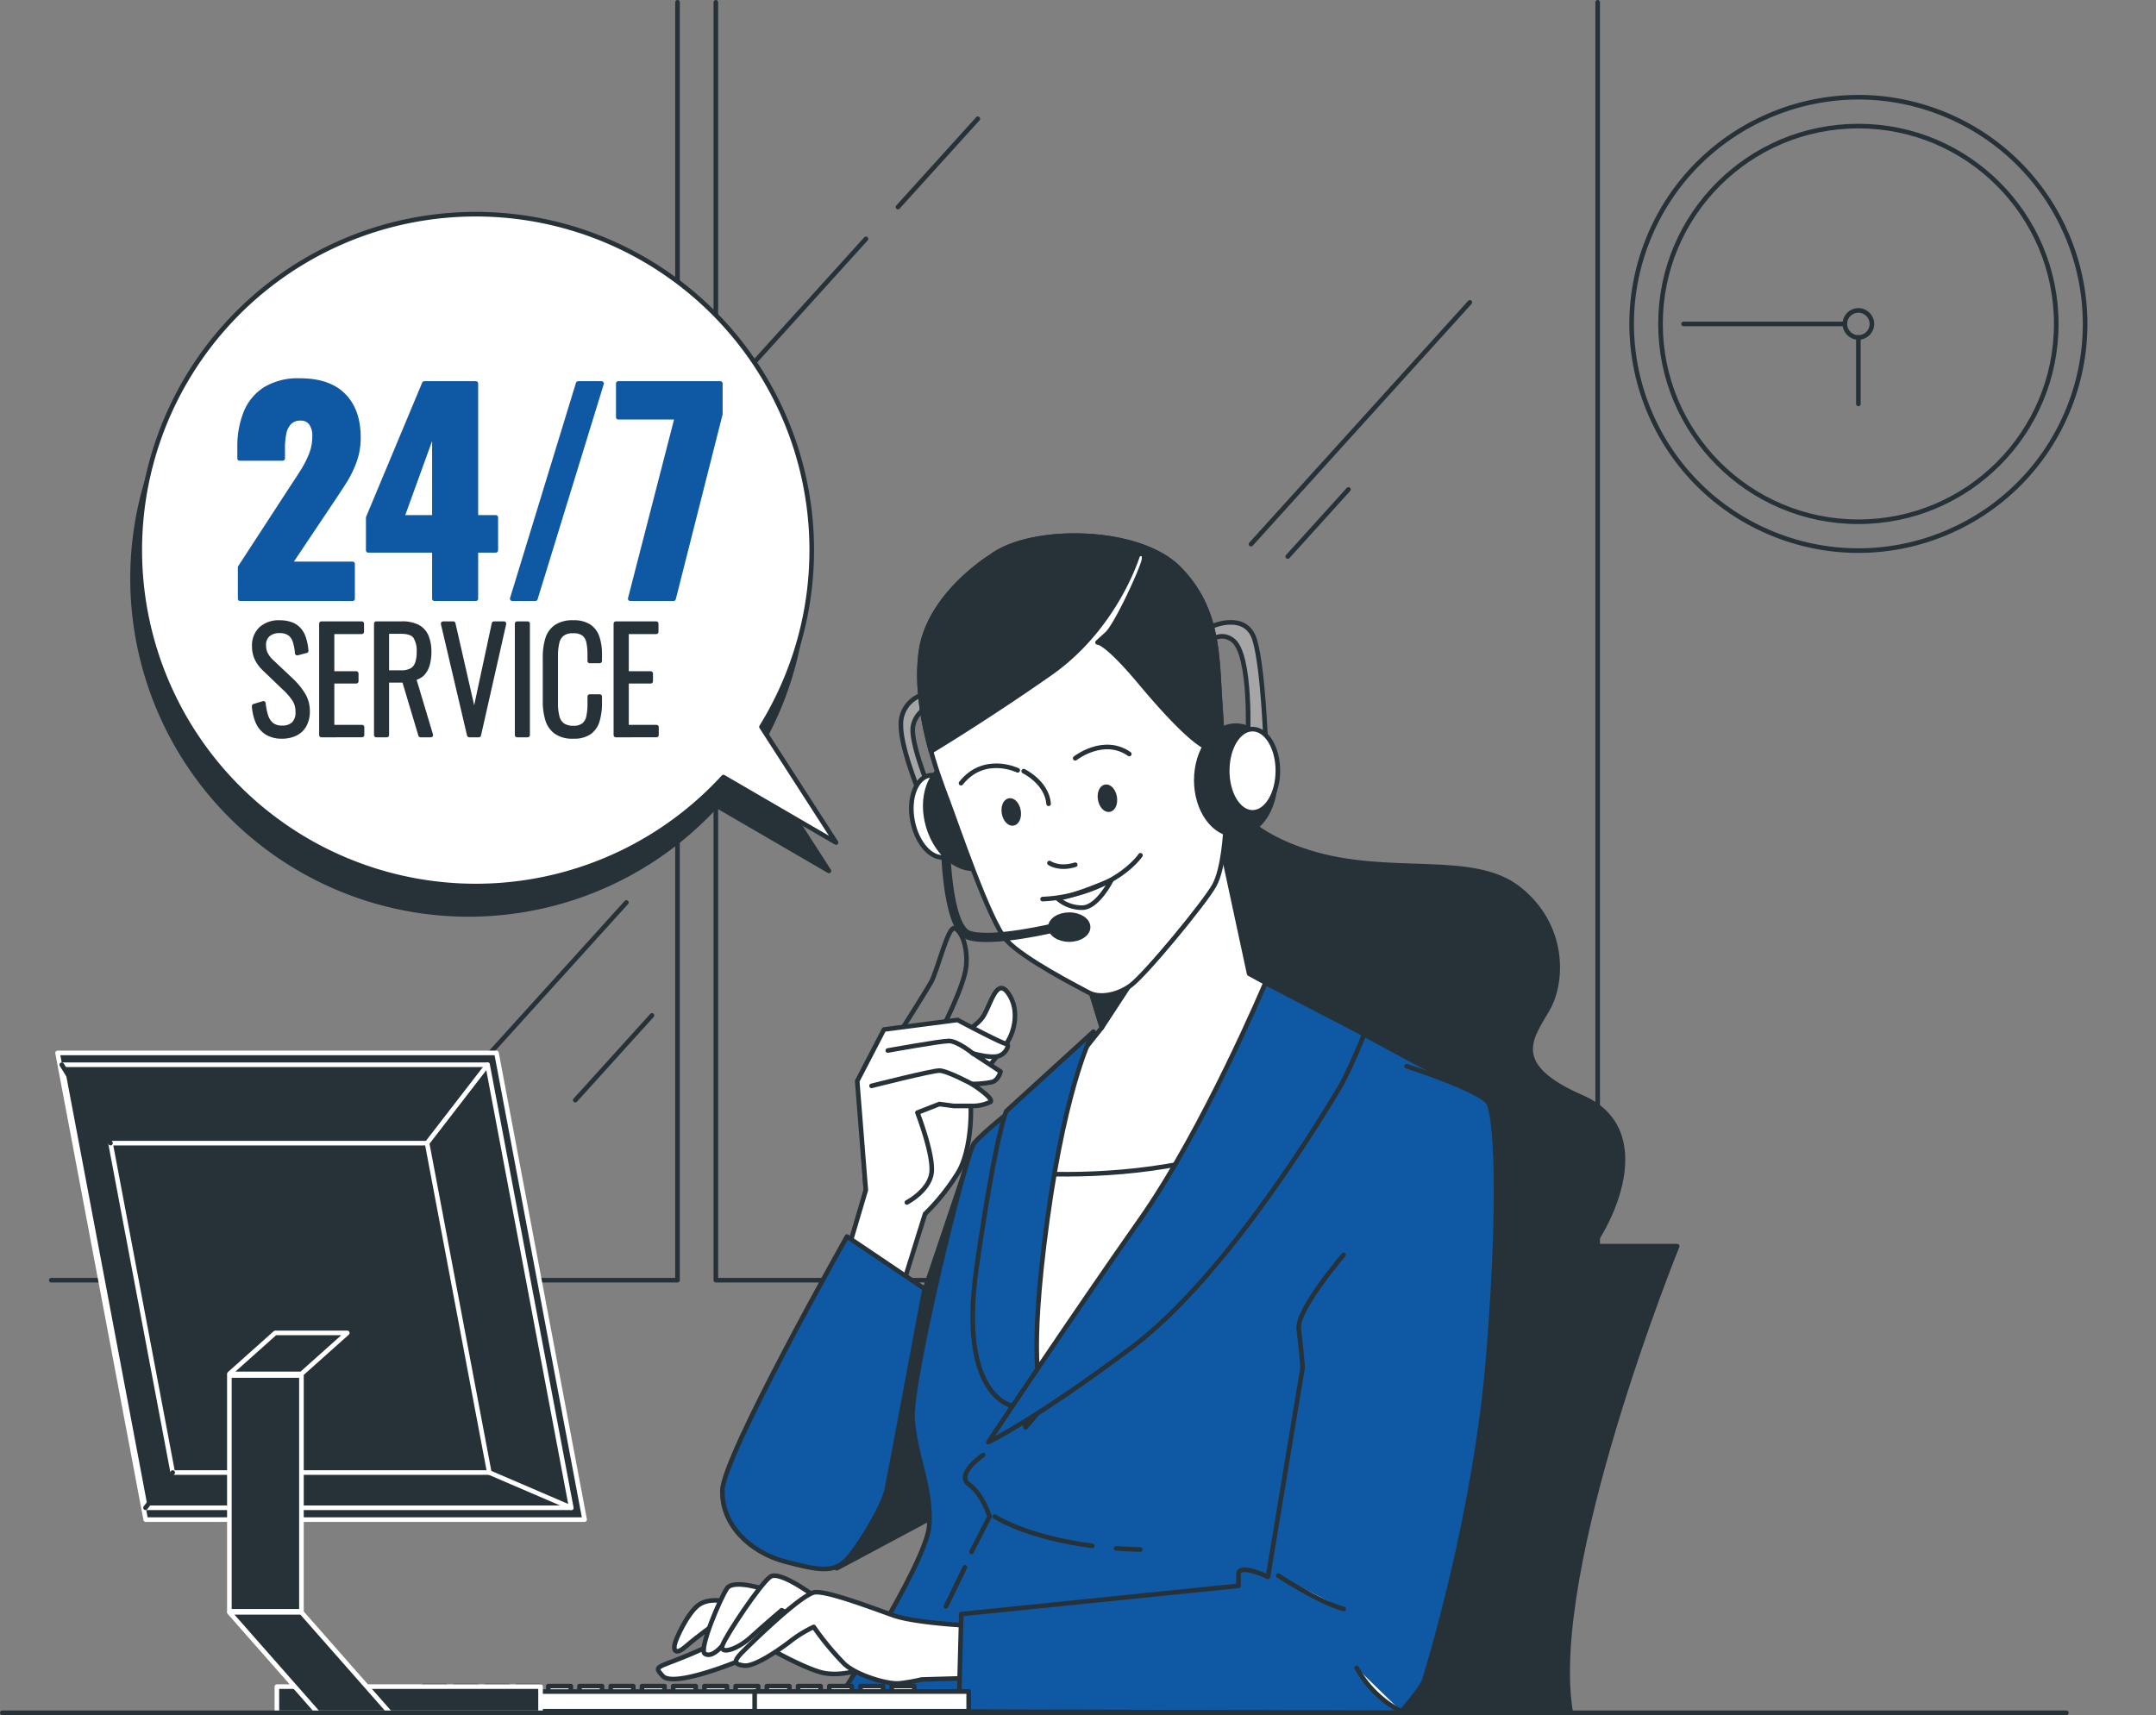 <?xml version="1.0" encoding="UTF-8"?>
<svg xmlns="http://www.w3.org/2000/svg" width="468.468" height="372.741" viewBox="0 0 468.468 372.741">
  <rect x="0" y="0" width="468.468" height="372.741" fill="#808080" stroke="none"/>
  <g id="Local_US_Based_Support" data-name="Local US Based Support" transform="translate(0.5 0.5)">
    <g id="Window" transform="translate(10.64)">
      <g id="Group_11" data-name="Group 11" transform="translate(0 0)">
        <g id="Group_8" data-name="Group 8">
          <path id="Path_18" data-name="Path 18" d="M24.887,322.924h136.07V45.2" transform="translate(-24.887 -45.202)" fill="none" stroke="#263238" stroke-linecap="round" stroke-linejoin="round" stroke-width="1"></path>
          <path id="Path_19" data-name="Path 19" d="M307.84,322.924H171.77V45.2" transform="translate(-27.369 -45.202)" fill="none" stroke="#263238" stroke-linecap="round" stroke-linejoin="round" stroke-width="1"></path>
        </g>
        <g id="Group_9" data-name="Group 9" transform="translate(199.94)">
          <path id="Path_20" data-name="Path 20" d="M228.264,322.924h136.07V45.2" transform="translate(-228.264 -45.202)" fill="none" stroke="#263238" stroke-linecap="round" stroke-linejoin="round" stroke-width="1"></path>
        </g>
        <g id="Group_10" data-name="Group 10" transform="translate(94.069 25.317)">
          <line id="Line_3" data-name="Line 3" x1="47.555" y2="52.552" transform="translate(166.616 39.894)" fill="none" stroke="#263238" stroke-linecap="round" stroke-linejoin="round" stroke-width="1"></line>
          <line id="Line_4" data-name="Line 4" x1="13.19" y2="14.577" transform="translate(174.6 80.555)" fill="none" stroke="#263238" stroke-linecap="round" stroke-linejoin="round" stroke-width="1"></line>
          <line id="Line_5" data-name="Line 5" x1="25.687" y2="28.386" transform="translate(57.274 26.084)" fill="none" stroke="#263238" stroke-linecap="round" stroke-linejoin="round" stroke-width="1"></line>
          <line id="Line_6" data-name="Line 6" y1="19.18" x2="17.356" transform="translate(89.903)" fill="none" stroke="#263238" stroke-linecap="round" stroke-linejoin="round" stroke-width="1"></line>
          <line id="Line_7" data-name="Line 7" x1="16.662" y2="18.412" transform="translate(19.786 194.865)" fill="none" stroke="#263238" stroke-linecap="round" stroke-linejoin="round" stroke-width="1"></line>
          <line id="Line_8" data-name="Line 8" x1="30.894" y2="34.14" transform="translate(0 170.315)" fill="none" stroke="#263238" stroke-linecap="round" stroke-linejoin="round" stroke-width="1"></line>
        </g>
      </g>
    </g>
    <g id="Clock" transform="translate(339.28 5.877)">
      <g id="Group_12" data-name="Group 12" transform="translate(0 0)">
        <circle id="Ellipse_1" data-name="Ellipse 1" cx="49.254" cy="49.254" r="49.254" transform="translate(0 91.467) rotate(-68.207)" fill="none" stroke="#263238" stroke-linecap="round" stroke-linejoin="round" stroke-width="1"></circle>
        <circle id="Ellipse_2" data-name="Ellipse 2" cx="42.995" cy="42.995" r="42.995" transform="translate(21.024 21.024)" fill="none" stroke="#263238" stroke-linecap="round" stroke-linejoin="round" stroke-width="1"></circle>
        <circle id="Ellipse_3" data-name="Ellipse 3" cx="2.938" cy="2.938" r="2.938" transform="translate(61.081 61.081)" fill="none" stroke="#263238" stroke-linecap="round" stroke-linejoin="round" stroke-width="1"></circle>
        <line id="Line_9" data-name="Line 9" y2="14.446" transform="translate(64.019 66.957)" fill="none" stroke="#263238" stroke-linecap="round" stroke-linejoin="round" stroke-width="1"></line>
        <line id="Line_10" data-name="Line 10" x1="35.055" transform="translate(26.026 64.019)" fill="none" stroke="#263238" stroke-linecap="round" stroke-linejoin="round" stroke-width="1"></line>
      </g>
    </g>
    <g id="Speech_Bubble" data-name="Speech Bubble" transform="translate(28.397 46.143)">
      <g id="Group_13" data-name="Group 13" transform="translate(0 0)">
        <path id="Path_21" data-name="Path 21" d="M194.168,234.872l-16.2-25.142a73.021,73.021,0,1,0-8.265,10.916Z" transform="translate(-42.949 -92.244)" fill="#263238" stroke="#263238" stroke-linecap="round" stroke-linejoin="round" stroke-width="1"></path>
        <path id="Path_22" data-name="Path 22" d="M195.735,228.6l-16.2-25.142a73.005,73.005,0,1,0-8.264,10.917Z" transform="translate(-42.975 -92.138)" fill="#fff" stroke="#263238" stroke-linecap="round" stroke-linejoin="round" stroke-width="1"></path>
      </g>
      <g id="Group_16" data-name="Group 16" transform="translate(23.171 36.065)">
        <g id="Group_14" data-name="Group 14">
          <path id="Path_23" data-name="Path 23" d="M66.634,176.226v-6.814l11.2-17.206q1.27-1.9,2.4-3.694a21.621,21.621,0,0,0,1.847-3.637,10.545,10.545,0,0,0,.722-3.868,4.664,4.664,0,0,0-.808-3,2.693,2.693,0,0,0-2.194-.982,3.278,3.278,0,0,0-2.424.866A4.554,4.554,0,0,0,76.19,140.2a15.062,15.062,0,0,0-.319,3.233v2.31H66.518v-2.483a19.534,19.534,0,0,1,1.328-7.419,10.859,10.859,0,0,1,4.215-5.139,13.683,13.683,0,0,1,7.564-1.876q6.294,0,9.5,3.262t3.2,9.094a15.083,15.083,0,0,1-.895,5.255,24.039,24.039,0,0,1-2.367,4.705q-1.473,2.281-3.147,4.763l-8.545,12.761H91.057v7.564Z" transform="translate(-66.518 -128.823)" fill="#0f58a4" stroke="#0f58a4" stroke-linecap="round" stroke-linejoin="round" stroke-width="1"></path>
          <path id="Path_24" data-name="Path 24" d="M109.321,176.237V165.728H94.944v-7.1l12.183-29.159h11.2v29.1h4.331v7.159h-4.331v10.509Zm-7.044-17.668h7.044V139.111Z" transform="translate(-66.998 -128.834)" fill="#0f58a4" stroke="#0f58a4" stroke-linecap="round" stroke-linejoin="round" stroke-width="1"></path>
          <path id="Path_25" data-name="Path 25" d="M126.776,176.237l14.319-46.769h5.082L131.8,176.237Z" transform="translate(-67.537 -128.834)" fill="#0f58a4" stroke="#0f58a4" stroke-linecap="round" stroke-linejoin="round" stroke-width="1"></path>
          <path id="Path_26" data-name="Path 26" d="M152.807,176.237,162.97,136.8H150.209v-7.334h22.172v6.641l-10.162,40.128Z" transform="translate(-67.933 -128.834)" fill="#0f58a4" stroke="#0f58a4" stroke-linecap="round" stroke-linejoin="round" stroke-width="1"></path>
        </g>
        <g id="Group_15" data-name="Group 15" transform="translate(3.164 52.587)">
          <path id="Path_27" data-name="Path 27" d="M75.772,207.056a6.016,6.016,0,0,1-3.272-.822,5.088,5.088,0,0,1-1.957-2.3,10.39,10.39,0,0,1-.807-3.452l2-.6a13.146,13.146,0,0,0,.537,2.7A4.027,4.027,0,0,0,73.5,204.5a3.464,3.464,0,0,0,2.3.7,3.537,3.537,0,0,0,2.51-.836,3.487,3.487,0,0,0,.9-2.66,4.85,4.85,0,0,0-.791-2.763,14.6,14.6,0,0,0-2.167-2.466l-4.273-4.094A7.656,7.656,0,0,1,70.3,190.1a6.171,6.171,0,0,1-.538-2.586,4.917,4.917,0,0,1,1.494-3.854,5.715,5.715,0,0,1,3.975-1.345,7.63,7.63,0,0,1,2.315.328,4.3,4.3,0,0,1,1.763,1.061,5.046,5.046,0,0,1,1.151,1.9,11.519,11.519,0,0,1,.567,2.838l-1.942.508a10.777,10.777,0,0,0-.494-2.615,3.281,3.281,0,0,0-1.165-1.658,3.724,3.724,0,0,0-2.2-.567,3.761,3.761,0,0,0-2.451.777,2.937,2.937,0,0,0-.956,2.42A4.206,4.206,0,0,0,72.2,189.1a6.074,6.074,0,0,0,1.329,1.732l4.274,4.035a15.449,15.449,0,0,1,2.479,2.988,6.759,6.759,0,0,1,1.046,3.705,6.057,6.057,0,0,1-.7,3.049,4.467,4.467,0,0,1-1.957,1.837A6.536,6.536,0,0,1,75.772,207.056Z" transform="translate(-69.736 -182.314)" fill="#263238" stroke="#263238" stroke-linecap="round" stroke-linejoin="round" stroke-width="1"></path>
          <path id="Path_28" data-name="Path 28" d="M84.6,206.761v-24.2h8.755v1.764H86.9V193.4h5.26v1.673H86.9v9.98h6.515v1.7Z" transform="translate(-69.987 -182.318)" fill="#263238" stroke="#263238" stroke-linecap="round" stroke-linejoin="round" stroke-width="1"></path>
          <path id="Path_29" data-name="Path 29" d="M96.726,206.761v-24.2h5.469a7.307,7.307,0,0,1,3.571.732,4.185,4.185,0,0,1,1.868,2.122,8.727,8.727,0,0,1,.567,3.3,10.469,10.469,0,0,1-.3,2.539,4.893,4.893,0,0,1-1.016,2.032,3.51,3.51,0,0,1-2.032,1.106l3.705,12.37h-2.212l-3.555-11.893H99v11.893ZM99,193.2h3.078a4.561,4.561,0,0,0,2.36-.508,2.806,2.806,0,0,0,1.2-1.494,7.339,7.339,0,0,0,.359-2.479,5.857,5.857,0,0,0-.777-3.347q-.779-1.1-3.078-1.105H99Z" transform="translate(-70.192 -182.318)" fill="#263238" stroke="#263238" stroke-linecap="round" stroke-linejoin="round" stroke-width="1"></path>
          <path id="Path_31" data-name="Path 31" d="M123.284,206.761l-5.677-24.2h2.181l4.571,20.05,4.3-20.05h2.152l-5.469,24.2Z" transform="translate(-76.545 -182.318)" fill="#263238" stroke="#263238" stroke-linecap="round" stroke-linejoin="round" stroke-width="1"></path>
          <path id="Path_32" data-name="Path 32" d="M133.96,206.761v-24.2h2.27v24.2Z" transform="translate(-76.822 -182.318)" fill="#263238" stroke="#263238" stroke-linecap="round" stroke-linejoin="round" stroke-width="1"></path>
          <path id="Path_33" data-name="Path 33" d="M146.255,207.056a6.119,6.119,0,0,1-3.78-1.016,5.182,5.182,0,0,1-1.837-2.734,13.4,13.4,0,0,1-.508-3.81v-9.622a13.45,13.45,0,0,1,.523-3.944,4.927,4.927,0,0,1,1.868-2.659,6.359,6.359,0,0,1,3.735-.957,6.059,6.059,0,0,1,3.421.837,4.6,4.6,0,0,1,1.778,2.375,11.124,11.124,0,0,1,.538,3.661v1.464h-2.151v-1.4a12.632,12.632,0,0,0-.255-2.719,3.03,3.03,0,0,0-1.03-1.764,3.607,3.607,0,0,0-2.3-.627,3.776,3.776,0,0,0-2.435.672,3.326,3.326,0,0,0-1.1,1.9,12.631,12.631,0,0,0-.284,2.838v10.31a11,11,0,0,0,.343,2.988,3.191,3.191,0,0,0,1.181,1.793,3.889,3.889,0,0,0,2.3.6,3.485,3.485,0,0,0,2.3-.658,3.193,3.193,0,0,0,1.03-1.837,13.27,13.27,0,0,0,.255-2.763v-1.584h2.151v1.433a13.127,13.127,0,0,1-.493,3.765,4.762,4.762,0,0,1-1.733,2.555A5.851,5.851,0,0,1,146.255,207.056Z" transform="translate(-76.926 -182.314)" fill="#263238" stroke="#263238" stroke-linecap="round" stroke-linejoin="round" stroke-width="1"></path>
          <path id="Path_34" data-name="Path 34" d="M155.782,206.761v-24.2h8.755v1.764h-6.454V193.4h5.259v1.673h-5.259v9.98H164.6v1.7Z" transform="translate(-77.19 -182.318)" fill="#263238" stroke="#263238" stroke-linecap="round" stroke-linejoin="round" stroke-width="1"></path>
        </g>
      </g>
    </g>
    <g id="Character" transform="translate(142.501 115.904)">
      <path id="Path_35" data-name="Path 35" d="M330.268,320.171h52.667s-28.469,70.1-23.131,101.419H306.426S316.39,341.522,330.268,320.171Z" transform="translate(-161.507 -165.754)" fill="#263238" stroke="#263238" stroke-linecap="round" stroke-linejoin="round" stroke-width="1"></path>
      <g id="Group_21" data-name="Group 21" transform="translate(0 0)">
        <path id="Path_36" data-name="Path 36" d="M284.069,217.786s.528,9.491,18.191,15.028,35.591,0,45.61,7.909,9.754,20.037,6.327,26.1-8.964,12.128,7.382,19.245,6.591,27.946-.264,35.591-18.718,11.337-31.9,8.7-28.737-34.536-45.61-51.409S264.874,230.933,275.633,222,284.069,217.786,284.069,217.786Z" transform="translate(-160.874 -164.003)" fill="#263238" stroke="#263238" stroke-linecap="round" stroke-linejoin="round" stroke-width="1"></path>
        <path id="Path_37" data-name="Path 37" d="M281.51,183.084s7.276-3.171,9.142,2.985,2.425,22.948,2.425,22.948l-3.919-.933s.933-19.03-3.358-22.015-7.648,3.732-7.648,3.732Z" transform="translate(-161.029 -163.423)" fill="#a6a6a6" stroke="#263238" stroke-linecap="round" stroke-linejoin="round" stroke-width="1"></path>
        <path id="Path_38" data-name="Path 38" d="M198.5,389.792,223.353,376.5s-1.722-26.082-1.477-27.067,6.473-52.016,6.473-52.016L211.3,347.962Z" transform="translate(-159.683 -165.37)" fill="#263238" stroke="#263238" stroke-linecap="round" stroke-linejoin="round" stroke-width="1"></path>
        <path id="Path_39" data-name="Path 39" d="M308.345,270.562s24.535,13.383,27.882,14.777,1.394,18.4,1.394,29.554-16.729,105.392-16.729,105.392H197.1s20.911-32.064,21.469-40.428-3.066-15.056-3.625-23.142,11.431-57.435,13.383-59.944,10.317-8.923,10.317-8.923L268.2,261.918l13.662-3.067Z" transform="translate(-159.659 -164.718)" fill="#0f58a4" stroke="#263238" stroke-linecap="round" stroke-linejoin="round" stroke-width="1"></path>
        <g id="Group_17" data-name="Group 17" transform="translate(62.533 199.803)">
          <line id="Line_11" data-name="Line 11" x1="4.13" y2="8.503" transform="translate(0 24.398)" fill="none" stroke="#263238" stroke-linecap="round" stroke-linejoin="round" stroke-width="1"></line>
          <path id="Path_40" data-name="Path 40" d="M230.781,366.338s-6.135,4.183-3.067,6.413,4.461,6.971,4.461,6.971l-3.921,7.656" transform="translate(-222.695 -366.338)" fill="none" stroke="#263238" stroke-linecap="round" stroke-linejoin="round" stroke-width="1"></path>
          <path id="Path_41" data-name="Path 41" d="M260.239,386.974q2.5.192,5.245.271" transform="translate(-223.259 -366.687)" fill="none" stroke="#263238" stroke-linecap="round" stroke-linejoin="round" stroke-width="1"></path>
          <path id="Path_42" data-name="Path 42" d="M233.393,379.952s6.67,4.458,21.216,6.368" transform="translate(-222.805 -366.568)" fill="none" stroke="#263238" stroke-linecap="round" stroke-linejoin="round" stroke-width="1"></path>
        </g>
        <path id="Path_43" data-name="Path 43" d="M216.41,198.654A6.656,6.656,0,0,0,212.679,205c0,4.851,3.918,14.366,3.918,14.366l2.239-.746s-4.1-9.888-3.544-13.433a5.737,5.737,0,0,1,3.918-4.478l-.746-2.425Z" transform="translate(-159.922 -163.694)" fill="#a6a6a6" stroke="#263238" stroke-linecap="round" stroke-linejoin="round" stroke-width="1"></path>
        <path id="Path_44" data-name="Path 44" d="M226.051,223.934c.949,4.907-.7,9.352-3.685,9.929s-6.174-2.932-7.123-7.838.7-9.352,3.685-9.929S225.1,219.028,226.051,223.934Z" transform="translate(-159.961 -163.994)" fill="#fff" stroke="#263238" stroke-linecap="round" stroke-linejoin="round" stroke-width="1"></path>
        <path id="Path_45" data-name="Path 45" d="M235.177,222.3c1.861,6.273-.315,12.451-4.858,13.8s-9.737-2.645-11.6-8.918.315-12.45,4.858-13.8S233.316,216.03,235.177,222.3Z" transform="translate(-160.013 -163.945)" fill="#263238" stroke="#263238" stroke-linecap="round" stroke-linejoin="round" stroke-width="1"></path>
        <path id="Path_46" data-name="Path 46" d="M252.36,256.74l4.415,14.349-14.515,18.286L239.847,303.5s-2.412,40.315-1.033,46.517,1.378,7.925,1.378,7.925,29.978-34.8,44.794-56.165,18.263-34.457,18.263-34.457L288.777,259.4l-6.891-32.045Z" transform="translate(-160.357 -164.186)" fill="#fff" stroke="#263238" stroke-linecap="round" stroke-linejoin="round" stroke-width="1"></path>
        <path id="Path_47" data-name="Path 47" d="M275.469,243.111,257,271.355l-5.148-16.625Z" transform="translate(-160.584 -164.452)" fill="#263238" stroke="#263238" stroke-linecap="round" stroke-linejoin="round" stroke-width="1"></path>
        <path id="Path_48" data-name="Path 48" d="M239.984,303.9l-.137.8s-2.412,40.315-1.033,46.517,1.378,7.925,1.378,7.925,29.978-34.8,44.794-56.165c1.162-1.675,2.246-3.293,3.272-4.864C269.7,304.46,250.792,304.571,239.984,303.9Z" transform="translate(-160.357 -165.382)" fill="#fff" stroke="#263238" stroke-linecap="round" stroke-linejoin="round" stroke-width="1"></path>
        <g id="Group_18" data-name="Group 18" transform="translate(56.783)">
          <path id="Path_49" data-name="Path 49" d="M232.337,167.648s-13.806,8.4-15.3,21.083,3.731,26.306,5.784,31.717,9.142,26.492,12.873,30.6,15.858,10.262,17.911,11.38,5.784.747,8.955-1.492,16.232-18.1,18.284-21.829,2.425-11.94,2.425-11.94-.373-16.419-1.12-27.053-.186-20.9-8.955-29.851S240.92,161.118,232.337,167.648Z" transform="translate(-216.775 -163.099)" fill="#fff" stroke="#263238" stroke-linecap="round" stroke-linejoin="round" stroke-width="1"></path>
          <path id="Path_50" data-name="Path 50" d="M282.151,200.111c-.746-10.634-.186-20.9-8.955-29.851s-32.276-9.142-40.858-2.612c0,0-13.806,8.4-15.3,21.083-.867,7.369.534,15.043,2.262,21.251,3.174-1.929,13.886-8.527,25.91-16.959,14.366-10.075,19.03-25.747,19.03-25.747s1.679-.932,1.306,1.12-5.969,14.179-8.022,16.045l-2.053,1.866s1.679-.374,9.329,8.768,11.941,12.874,14.179,13.992a12.008,12.008,0,0,0,3.705.725C282.535,206.434,282.357,203.051,282.151,200.111Z" transform="translate(-216.775 -163.099)" fill="#263238" stroke="#263238" stroke-linecap="round" stroke-linejoin="round" stroke-width="1"></path>
          <path id="Path_51" data-name="Path 51" d="M259.854,220.83c.241,1.37-.263,2.6-1.126,2.756s-1.758-.836-2-2.205.262-2.6,1.126-2.756S259.612,219.46,259.854,220.83Z" transform="translate(-217.449 -164.038)" fill="#263238" stroke="#263238" stroke-linecap="round" stroke-linejoin="round" stroke-width="1"></path>
          <path id="Path_52" data-name="Path 52" d="M238.6,223.867c.241,1.369-.263,2.6-1.126,2.756s-1.757-.836-2-2.206.262-2.6,1.126-2.756S238.357,222.5,238.6,223.867Z" transform="translate(-217.09 -164.089)" fill="#263238" stroke="#263238" stroke-linecap="round" stroke-linejoin="round" stroke-width="1"></path>
          <path id="Path_53" data-name="Path 53" d="M251.2,212.282s6.157-4.852,11.754-.933" transform="translate(-217.357 -163.889)" fill="none" stroke="#263238" stroke-linecap="round" stroke-linejoin="round" stroke-width="1"></path>
          <path id="Path_54" data-name="Path 54" d="M238.276,214.963s-7.276-3.544-12.313,2.8" transform="translate(-216.93 -163.959)" fill="none" stroke="#263238" stroke-linecap="round" stroke-linejoin="round" stroke-width="1"></path>
          <path id="Path_55" data-name="Path 55" d="M239.817,215.17s5.037,2.425,5.41,7.09" transform="translate(-217.164 -163.98)" fill="none" stroke="#263238" stroke-linecap="round" stroke-linejoin="round" stroke-width="1"></path>
          <path id="Path_56" data-name="Path 56" d="M245.51,235.476s2.053,1.492,5.6.374" transform="translate(-217.261 -164.323)" fill="none" stroke="#263238" stroke-linecap="round" stroke-linejoin="round" stroke-width="1"></path>
          <path id="Path_57" data-name="Path 57" d="M243.992,243.283a34.073,34.073,0,0,0,12.126-2.8c6.53-2.8,9.142-6.717,9.142-6.717" transform="translate(-217.235 -164.294)" fill="none" stroke="#263238" stroke-linecap="round" stroke-linejoin="round" stroke-width="1"></path>
          <path id="Path_58" data-name="Path 58" d="M247.218,243.19a8.129,8.129,0,0,0,5.41,2.053c3.358,0,6.344-5.97,6.344-5.97S250.389,243,247.218,243.19Z" transform="translate(-217.289 -164.387)" fill="none" stroke="#263238" stroke-linecap="round" stroke-linejoin="round" stroke-width="1"></path>
        </g>
        <ellipse id="Ellipse_4" data-name="Ellipse 4" cx="8.582" cy="11.847" rx="8.582" ry="11.847" transform="translate(116.936 41.302)" fill="#263238" stroke="#263238" stroke-linecap="round" stroke-linejoin="round" stroke-width="1"></ellipse>
        <ellipse id="Ellipse_5" data-name="Ellipse 5" cx="5.504" cy="9.049" rx="5.504" ry="9.049" transform="translate(123.653 42.049)" fill="#fff" stroke="#263238" stroke-linecap="round" stroke-linejoin="round" stroke-width="1"></ellipse>
        <path id="Path_59" data-name="Path 59" d="M222.493,230.023s.053,19.382,5.09,21.06,18.843-1.678,18.843-1.678" transform="translate(-160.088 -164.231)" fill="none" stroke="#263238" stroke-linecap="round" stroke-linejoin="round" stroke-width="2"></path>
        <path id="Path_60" data-name="Path 60" d="M253.909,249.6c0,1.493-1.837,2.7-4.1,2.7s-4.1-1.211-4.1-2.7,1.837-2.705,4.1-2.705S253.909,248.1,253.909,249.6Z" transform="translate(-160.48 -164.516)" fill="#263238" stroke="#263238" stroke-linecap="round" stroke-linejoin="round" stroke-width="1"></path>
        <path id="Path_61" data-name="Path 61" d="M254.787,272.748s-5.855,10.317-10.037,40.985-1.394,36.8-1.394,36.8l-5.855,3.625s-12.267-1.394-8.085-30.39,6.413-33.736,6.413-33.736Z" transform="translate(-160.19 -164.953)" fill="#0f58a4" stroke="#263238" stroke-linecap="round" stroke-linejoin="round" stroke-width="1"></path>
        <path id="Path_62" data-name="Path 62" d="M292.206,261.971s-13.383,31.785-27.323,51.58-32.9,48.235-32.9,48.235,10.037-4.74,31.227-20.632,42.659-52.417,44.889-56.041,5.576-11.989,5.576-11.989Z" transform="translate(-160.248 -164.771)" fill="#0f58a4" stroke="#263238" stroke-linecap="round" stroke-linejoin="round" stroke-width="1"></path>
        <g id="Group_19" data-name="Group 19" transform="translate(0 226.031)">
          <path id="Path_63" data-name="Path 63" d="M175.154,405.515a69.417,69.417,0,0,1-10.264,5.132c-6.273,2.567-6.848,2.106-4.848,4.277s12.545-1.711,15.4-2.851,8.269-2.852,8.269-2.852,6.558,3.707,10.55,4.848,8.839-.57,8.839-.57.285-4.563-3.137-7.128-10.835-8.553-13.4-8.268S175.154,405.515,175.154,405.515Z" transform="translate(-159.015 -393.103)" fill="#fff" stroke="#263238" stroke-linecap="round" stroke-linejoin="round" stroke-width="1"></path>
          <path id="Path_64" data-name="Path 64" d="M173.5,398.679s-3.421-.855-5.7.855-4.848,7.127-5.133,8.553.285,2.282,2.567.285,6.272-4.847,6.272-4.847l3.421-1.14Z" transform="translate(-159.076 -393.109)" fill="#fff" stroke="#263238" stroke-linecap="round" stroke-linejoin="round" stroke-width="1"></path>
          <path id="Path_65" data-name="Path 65" d="M182.452,396.053s-6.843-2.281-8.269-.285-6.272,13.4-4.847,14.256,3.421-.855,5.987-4.562,3.992-5.7,3.992-5.7l3.421-.57Z" transform="translate(-159.185 -393.05)" fill="#fff" stroke="#263238" stroke-linecap="round" stroke-linejoin="round" stroke-width="1"></path>
          <path id="Path_66" data-name="Path 66" d="M194.742,398.574s-8.922-6.971-11.152-5.3-9.48,12.546-10.317,14.777,3.067,1.116,6.135-1.672,6.691-5.855,6.691-5.855l6.971,3.625Z" transform="translate(-159.254 -393.017)" fill="#fff" stroke="#263238" stroke-linecap="round" stroke-linejoin="round" stroke-width="1"></path>
          <path id="Path_67" data-name="Path 67" d="M226.857,403.933s-11.71-.557-16.45-2.231-14.219-5.3-17.008-5.019-13.383,10.595-15.614,12.825-2.006,2.831.225,3.111,7.582-3.389,10.091-5.341a27.134,27.134,0,0,1,5.019-3.066,62.362,62.362,0,0,0,6.691,8.085c2.788,2.51,9.48,4.461,11.989,4.183a40.57,40.57,0,0,0,4.741-.837l9.479-.279Z" transform="translate(-159.306 -393.079)" fill="#fff" stroke="#263238" stroke-linecap="round" stroke-linejoin="round" stroke-width="1"></path>
        </g>
        <path id="Path_68" data-name="Path 68" d="M309.1,321.381s-10.316,11.989-9.758,16.171.837,8.364.837,8.364l-7.528,45.447s-6.413-3.066-6.413-.557v2.509l-60.225,6.135-.557,21.19,95.912.279s4.74-5.3,5.3-7.249,11.152-35.688,13.94-71.1,1.394-51.3,0-54.09-17.844-8.085-17.844-8.085" transform="translate(-160.138 -165.082)" fill="#0f58a4" stroke="#263238" stroke-linecap="round" stroke-linejoin="round" stroke-width="1"></path>
        <path id="Path_69" data-name="Path 69" d="M296.077,393s8.923,5.855,14.22,7.249" transform="translate(-161.332 -166.985)" fill="#fff" stroke="#263238" stroke-linecap="round" stroke-linejoin="round" stroke-width="1"></path>
        <g id="Group_20" data-name="Group 20" transform="translate(39.729 85.296)">
          <path id="Path_70" data-name="Path 70" d="M210.816,334.25,217.7,312.2a47.716,47.716,0,0,0,7.268-9.136c2.907-4.983,2.907-14.328,2.491-15.988s6.021-9.136,7.89-11.835,2.907-7.475.416-11-3.738,2.284-5.4,4.983-7.474,5.4-7.474,5.4l-6.23,4.983s-10.174,8.928-10.8,10.174S204,294.964,204,294.964l.831,12.043-5.4,20.971Z" transform="translate(-199.427 -250.086)" fill="#fff" stroke="#263238" stroke-linecap="round" stroke-linejoin="round" stroke-width="1"></path>
          <path id="Path_71" data-name="Path 71" d="M212.733,272.107s4.983-7.89,6.437-10.382,3.737-12.459,5.191-11.835,2.907,3.945,2.491,8.305-5.606,14.328-5.606,14.328Z" transform="translate(-199.652 -249.862)" fill="none" stroke="#263238" stroke-linecap="round" stroke-linejoin="round" stroke-width="1"></path>
          <path id="Path_72" data-name="Path 72" d="M200.483,321.867l4.361-14.742-1.869-23.671,5.814-11.212,15.988-2.076s9.758,5.191,10.589,5.191,0,2.284-1.869,2.7-5.4-.623-5.4-.623l6.021,3.945s-.416,1.869-1.869,2.284a21.728,21.728,0,0,1-4.36.416s5.191,3.322,3.945,3.945a9.008,9.008,0,0,1-3.945.83h-3.945l-3.114-.415-4.776,1.869s3.322,8.513,3.114,12.666-5.4,6.851-5.4,6.851" transform="translate(-199.445 -250.205)" fill="#fff" stroke="#263238" stroke-linecap="round" stroke-linejoin="round" stroke-width="1"></path>
          <path id="Path_73" data-name="Path 73" d="M228.256,277.512s-3.322-2.7-5.191-2.7-13.29,2.076-13.29,2.076" transform="translate(-199.602 -250.283)" fill="none" stroke="#263238" stroke-linecap="round" stroke-linejoin="round" stroke-width="1"></path>
          <path id="Path_74" data-name="Path 74" d="M227.988,284.267s-5.4-2.907-7.06-2.907-14.743,3.322-14.743,3.322" transform="translate(-199.541 -250.394)" fill="none" stroke="#263238" stroke-linecap="round" stroke-linejoin="round" stroke-width="1"></path>
        </g>
        <path id="Path_75" data-name="Path 75" d="M200.289,318.045,217.144,329.4s-7.5,40.314-8.243,43.759-6.152,12.548-8.859,15.256-5.905,2.214-13.287.246-13.779-7.874-13.533-15.5S200.289,318.045,200.289,318.045Z" transform="translate(-159.255 -165.718)" fill="#0f58a4" stroke="#263238" stroke-linecap="round" stroke-linejoin="round" stroke-width="1"></path>
      </g>
    </g>
    <g id="Device" transform="translate(12.007 228.33)">
      <g id="Group_22" data-name="Group 22" transform="translate(76.67 137.599)">
        <rect id="Rectangle_1" data-name="Rectangle 1" width="4.9" height="1.508" transform="translate(2.817)" fill="#fff" stroke="#263238" stroke-linecap="round" stroke-linejoin="round" stroke-width="1"></rect>
        <rect id="Rectangle_2" data-name="Rectangle 2" width="4.9" height="1.508" transform="translate(9.602)" fill="#fff" stroke="#263238" stroke-linecap="round" stroke-linejoin="round" stroke-width="1"></rect>
        <rect id="Rectangle_3" data-name="Rectangle 3" width="4.9" height="1.508" transform="translate(16.386)" fill="#fff" stroke="#263238" stroke-linecap="round" stroke-linejoin="round" stroke-width="1"></rect>
        <rect id="Rectangle_4" data-name="Rectangle 4" width="4.9" height="1.508" transform="translate(23.171)" fill="#fff" stroke="#263238" stroke-linecap="round" stroke-linejoin="round" stroke-width="1"></rect>
        <rect id="Rectangle_5" data-name="Rectangle 5" width="4.9" height="1.508" transform="translate(29.956)" fill="#fff" stroke="#263238" stroke-linecap="round" stroke-linejoin="round" stroke-width="1"></rect>
        <rect id="Rectangle_6" data-name="Rectangle 6" width="4.9" height="1.508" transform="translate(36.741)" fill="#fff" stroke="#263238" stroke-linecap="round" stroke-linejoin="round" stroke-width="1"></rect>
        <rect id="Rectangle_7" data-name="Rectangle 7" width="4.9" height="1.508" transform="translate(43.526)" fill="#fff" stroke="#263238" stroke-linecap="round" stroke-linejoin="round" stroke-width="1"></rect>
        <rect id="Rectangle_8" data-name="Rectangle 8" width="4.9" height="1.508" transform="translate(50.311)" fill="#fff" stroke="#263238" stroke-linecap="round" stroke-linejoin="round" stroke-width="1"></rect>
        <rect id="Rectangle_9" data-name="Rectangle 9" width="4.9" height="1.508" transform="translate(57.096)" fill="#fff" stroke="#263238" stroke-linecap="round" stroke-linejoin="round" stroke-width="1"></rect>
        <rect id="Rectangle_10" data-name="Rectangle 10" width="4.9" height="1.508" transform="translate(63.881)" fill="#fff" stroke="#263238" stroke-linecap="round" stroke-linejoin="round" stroke-width="1"></rect>
        <rect id="Rectangle_11" data-name="Rectangle 11" width="4.9" height="1.508" transform="translate(70.666)" fill="#fff" stroke="#263238" stroke-linecap="round" stroke-linejoin="round" stroke-width="1"></rect>
        <rect id="Rectangle_12" data-name="Rectangle 12" width="4.9" height="1.508" transform="translate(77.451)" fill="#fff" stroke="#263238" stroke-linecap="round" stroke-linejoin="round" stroke-width="1"></rect>
        <rect id="Rectangle_13" data-name="Rectangle 13" width="4.9" height="1.508" transform="translate(84.236)" fill="#fff" stroke="#263238" stroke-linecap="round" stroke-linejoin="round" stroke-width="1"></rect>
        <rect id="Rectangle_14" data-name="Rectangle 14" width="4.9" height="1.508" transform="translate(91.021)" fill="#fff" stroke="#263238" stroke-linecap="round" stroke-linejoin="round" stroke-width="1"></rect>
        <rect id="Rectangle_15" data-name="Rectangle 15" width="4.9" height="1.508" transform="translate(97.806)" fill="#fff" stroke="#263238" stroke-linecap="round" stroke-linejoin="round" stroke-width="1"></rect>
        <rect id="Rectangle_16" data-name="Rectangle 16" width="4.9" height="1.508" transform="translate(104.591)" fill="#fff" stroke="#263238" stroke-linecap="round" stroke-linejoin="round" stroke-width="1"></rect>
        <rect id="Rectangle_17" data-name="Rectangle 17" width="121.303" height="4.27" transform="translate(0 1.185)" fill="#fff" stroke="#263238" stroke-linecap="round" stroke-linejoin="round" stroke-width="1"></rect>
        <rect id="Rectangle_18" data-name="Rectangle 18" width="46.503" height="4.27" transform="translate(74.801 1.185)" fill="#fff" stroke="#263238" stroke-linecap="round" stroke-linejoin="round" stroke-width="1"></rect>
      </g>
      <g id="Group_24" data-name="Group 24" transform="translate(0 0)">
        <g id="Group_23" data-name="Group 23">
          <path id="Path_76" data-name="Path 76" d="M140.8,378.877H45.432L26.278,277.458h95.37Z" transform="translate(-26.278 -277.458)" fill="#263238" stroke="#fff" stroke-linecap="round" stroke-linejoin="round" stroke-width="1"></path>
          <path id="Path_77" data-name="Path 77" d="M137.915,376.351H45.4L27.217,280.072h92.514Z" transform="translate(-26.293 -277.502)" fill="#263238" stroke="#fff" stroke-linecap="round" stroke-linejoin="round" stroke-width="1"></path>
          <path id="Path_78" data-name="Path 78" d="M120.283,368.981H51.5L37.979,297.4h68.785Z" transform="translate(-26.475 -277.795)" fill="#263238" stroke="#fff" stroke-linecap="round" stroke-linejoin="round" stroke-width="1"></path>
          <line id="Line_12" data-name="Line 12" x1="10.58" y1="17.033" transform="translate(0.924 2.57)" fill="none" stroke="#263238" stroke-linecap="round" stroke-linejoin="round" stroke-width="1"></line>
          <line id="Line_13" data-name="Line 13" y1="17.033" x2="13.15" transform="translate(80.288 2.57)" fill="#263238" stroke="#fff" stroke-linecap="round" stroke-linejoin="round" stroke-width="1"></line>
          <line id="Line_14" data-name="Line 14" x2="17.814" y2="7.662" transform="translate(93.808 91.187)" fill="#263238" stroke="#fff" stroke-linecap="round" stroke-linejoin="round" stroke-width="1"></line>
          <line id="Line_15" data-name="Line 15" x1="5.916" y2="7.662" transform="translate(19.107 91.187)" fill="#fff" stroke="#263238" stroke-linecap="round" stroke-linejoin="round" stroke-width="1"></line>
        </g>
        <path id="Path_79" data-name="Path 79" d="M79.911,348.252H64.253l9.964-8.9H89.875Z" transform="translate(-26.919 -278.504)" fill="#263238" stroke="#fff" stroke-linecap="round" stroke-linejoin="round" stroke-width="1"></path>
        <rect id="Rectangle_19" data-name="Rectangle 19" width="57.293" height="5.694" transform="translate(47.654 137.717)" fill="#263238" stroke="#fff" stroke-linecap="round" stroke-linejoin="round" stroke-width="1"></rect>
        <path id="Path_80" data-name="Path 80" d="M99.127,422.958H83.47L64.253,401.123H79.911Z" transform="translate(-26.919 -279.548)" fill="#263238" stroke="#fff" stroke-linecap="round" stroke-linejoin="round" stroke-width="1"></path>
        <rect id="Rectangle_20" data-name="Rectangle 20" width="15.658" height="51.243" transform="translate(37.334 70.104)" fill="#263238" stroke="#fff" stroke-linecap="round" stroke-linejoin="round" stroke-width="1"></rect>
      </g>
    </g>
    <g id="Table" transform="translate(0 361.99)">
      <path id="Path_81" data-name="Path 81" d="M313.411,413.417a23.227,23.227,0,0,0,9.758,9.48" transform="translate(-19.123 -413.417)" fill="#fff" stroke="#263238" stroke-linecap="round" stroke-linejoin="round" stroke-width="1"></path>
      <line id="Line_16" data-name="Line 16" x2="448.493" transform="translate(0 9.749)" fill="none" stroke="#263238" stroke-linecap="round" stroke-linejoin="round" stroke-width="1"></line>
    </g>
  </g>
</svg>

